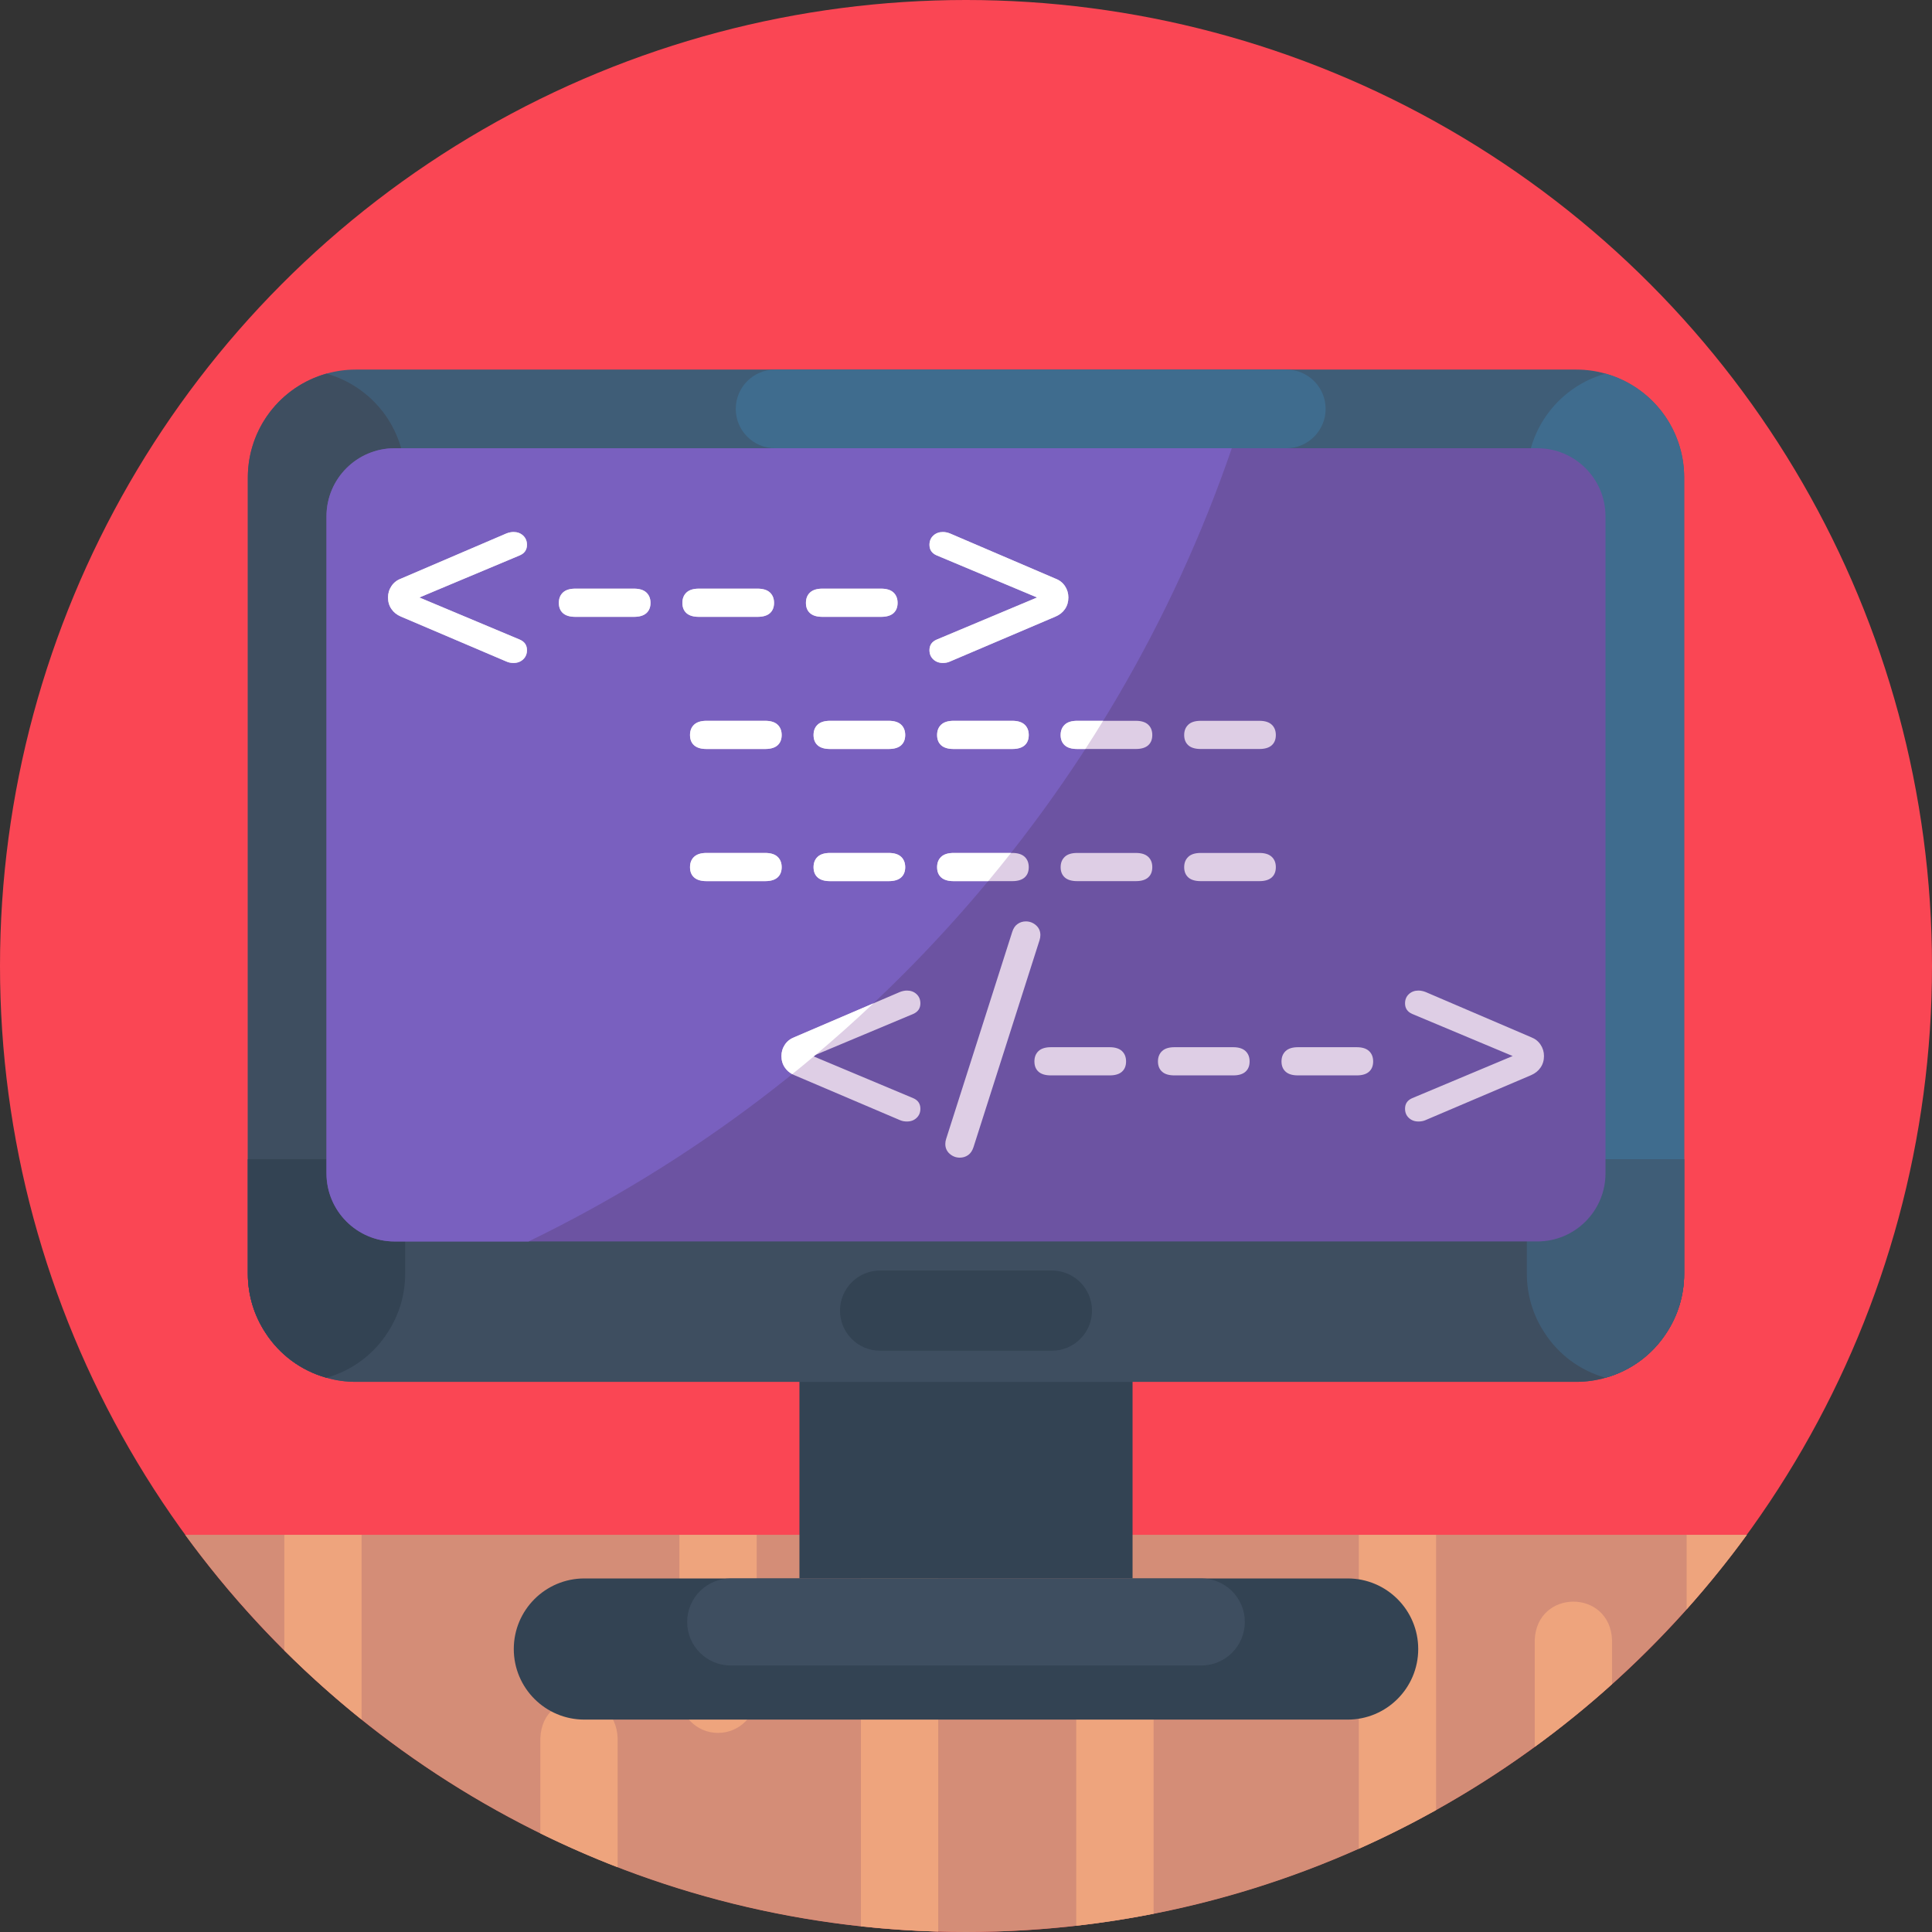 <svg id="_x35_0" enable-background="new 0 0 512 512" height="512" viewBox="0 0 512 512" width="512" xmlns="http://www.w3.org/2000/svg"><rect x="0" y="0" width="512" height="512" fill="#333333" stroke="none"/><g><g><circle cx="256" cy="256" fill="#fa4654" r="256"/></g><g><g><path d="m462.93 406.75c-46.56 63.8-121.91 105.25-206.93 105.25s-160.37-41.45-206.93-105.25z" fill="#d48d77"/><g fill="#eea47d"><path d="m380.58 406.75v72.95c-6.668 3.708-13.507 7.145-20.48 10.25v-83.2z"/><path d="m462.92 406.75c-4.978 6.838-10.303 13.422-15.94 19.73v-19.73z"/><path d="m200.532 406.75v42.24c0 5.66-4.59 10.25-10.25 10.25-5.65 0-10.24-4.59-10.24-10.25v-42.24z"/><path d="m305.71 437.94v69.23c-6.74 1.33-13.57 2.39-20.49 3.17v-72.4c0-5.65 4.59-10.24 10.24-10.24 5.656.004 10.249 4.576 10.25 10.24z"/><path d="m427.21 434.63v11.68c-6.53 5.9-13.37 11.45-20.49 16.63v-28.31c.528-13.576 19.964-13.571 20.49 0z"/><path d="m248.63 406.75v105.14c-6.849-.186-13.674-.653-20.48-1.39v-103.75z"/><path d="m163.68 460.62v34.23c-6.98-2.7-13.81-5.7-20.48-8.98v-25.25c.518-13.58 19.966-13.573 20.48 0z"/><path d="m95.83 407.27v48.44c-7.145-5.736-13.984-11.856-20.48-18.32v-30.12c0-.17 0-.35.01-.52h20.46c.01.18.01.35.01.52z"/></g></g></g><g><g><path d="m282.896 330.024h-53.792c-9.524 0-17.245 7.721-17.245 17.245v71.037h88.281v-71.037c.001-9.525-7.72-17.245-17.244-17.245z" fill="#334353"/><path d="m357.139 418.305h-202.278c-10.329 0-18.702 8.373-18.702 18.703 0 10.329 8.373 18.703 18.702 18.703h202.279c10.329 0 18.703-8.373 18.703-18.703-.001-10.33-8.374-18.703-18.704-18.703z" fill="#334353"/><path d="m318.361 418.305h-124.722c-6.369 0-11.532 5.163-11.532 11.532 0 6.369 5.163 11.532 11.532 11.532h124.722c6.369 0 11.532-5.163 11.532-11.532-.001-6.369-5.163-11.532-11.532-11.532z" fill="#3e4e60"/><path d="m446.321 126.531v211.03c0 5.754-1.71 11.132-4.665 15.629-3.707 5.754-9.421 10.043-16.173 11.923-2.462.713-5.093 1.089-7.75 1.089h-323.465c-2.709 0-5.287-.376-7.75-1.089-6.752-1.879-12.467-6.169-16.173-11.923-2.955-4.497-4.665-9.875-4.665-15.629v-211.03c0-2.657.376-5.287 1.075-7.75 2.67-9.551 10.173-17.093 19.763-19.763 2.462-.7 5.093-1.076 7.75-1.076h323.465c2.709 0 5.287.376 7.75 1.076 9.551 2.67 17.093 10.173 19.763 19.763.699 2.462 1.075 5.093 1.075 7.75z" fill="#3f5d77"/><path d="m107.37 126.531v211.03c0 5.754-1.711 11.132-4.678 15.629-3.706 5.754-9.421 10.043-16.173 11.923-6.752-1.879-12.467-6.169-16.173-11.923-2.955-4.497-4.665-9.875-4.665-15.629v-211.03c0-13.089 8.786-24.13 20.838-27.513 12.051 3.383 20.851 14.424 20.851 27.513z" fill="#3e4e60"/><path d="m446.321 126.531v211.03c0 5.754-1.71 11.132-4.665 15.629-3.707 5.754-9.421 10.043-16.173 11.923-6.752-1.879-12.467-6.169-16.173-11.923-2.968-4.497-4.678-9.875-4.678-15.629v-211.03c0-13.128 8.838-24.169 20.852-27.513 11.999 3.344 20.837 14.385 20.837 27.513z" fill="#3f6c8e"/><path d="m446.321 307.21v30.351c0 5.754-1.71 11.132-4.665 15.629-3.707 5.754-9.421 10.043-16.173 11.923-2.462.713-5.093 1.089-7.75 1.089h-323.465c-2.709 0-5.287-.376-7.75-1.089-6.752-1.879-12.467-6.169-16.173-11.923-2.955-4.497-4.665-9.875-4.665-15.629v-30.351z" fill="#3e4e60"/><path d="m107.37 307.21v30.351c0 5.754-1.711 11.132-4.678 15.629-3.706 5.754-9.421 10.043-16.173 11.923-6.752-1.879-12.467-6.169-16.173-11.923-2.955-4.497-4.665-9.875-4.665-15.629v-30.351z" fill="#334353"/><path d="m446.321 307.21v30.351c0 5.754-1.71 11.132-4.665 15.629-3.707 5.754-9.421 10.043-16.173 11.923-6.752-1.879-12.467-6.169-16.173-11.923-2.968-4.497-4.678-9.875-4.678-15.629v-30.351z" fill="#3f5d77"/><path d="m278.767 336.705h-45.534c-5.866 0-10.622 4.755-10.622 10.622 0 5.866 4.755 10.622 10.622 10.622h45.534c5.866 0 10.622-4.755 10.622-10.622 0-5.866-4.756-10.622-10.622-10.622z" fill="#334353"/><path d="m340.881 118.788h-135.473c-5.756 0-10.423-4.666-10.423-10.423 0-5.756 4.666-10.423 10.423-10.423h135.473c5.756 0 10.423 4.666 10.423 10.423 0 5.756-4.666 10.423-10.423 10.423z" fill="#3f6c8e"/><g><path d="m407.423 328.995h-302.846c-9.97 0-18.053-8.083-18.053-18.053v-174.102c0-9.97 8.083-18.053 18.053-18.053h302.845c9.97 0 18.053 8.083 18.053 18.053v174.102c0 9.97-8.082 18.053-18.052 18.053z" fill="#6c53a2"/><path d="m326.44 118.79c-31.72 92.37-99.42 168.01-186.36 210.21h-35.5c-9.97 0-18.06-8.09-18.06-18.06v-174.1c0-9.97 8.09-18.05 18.06-18.05z" fill="#7960bf"/></g></g><g><path d="m408.26 276.84c-.6-.9-1.43-1.55-2.48-1.96l-27.99-11.99c-.66-.25-1.29-.38-1.89-.38-1.01 0-1.85.31-2.53.94s-1.02 1.45-1.02 2.45c0 1.31.63 2.24 1.89 2.8l26.63 11.16-26.63 11.17c-1.26.55-1.89 1.48-1.89 2.79 0 1.01.34 1.82 1.02 2.45s1.52.94 2.53.94c.7 0 1.33-.12 1.89-.37l27.99-11.92c1.05-.46 1.88-1.12 2.48-2 .61-.88.91-1.9.91-3.06 0-1.1-.3-2.11-.91-3.02zm-45.45 1.7c-.73-.68-1.82-1.02-3.28-1.02h-15.54c-1.46 0-2.56.34-3.28 1.02-.73.68-1.1 1.6-1.1 2.75 0 1.16.37 2.07 1.1 2.72.72.66 1.82.98 3.28.98h15.54c1.46 0 2.55-.32 3.28-.98.73-.65 1.09-1.56 1.09-2.72 0-1.15-.36-2.07-1.09-2.75zm-32.74 0c-.73-.68-1.82-1.02-3.28-1.02h-15.54c-1.46 0-2.56.34-3.28 1.02-.73.68-1.1 1.6-1.1 2.75 0 1.16.37 2.07 1.1 2.72.72.66 1.82.98 3.28.98h15.54c1.46 0 2.55-.32 3.28-.98.73-.65 1.09-1.56 1.09-2.72 0-1.15-.36-2.07-1.09-2.75zm-32.74 0c-.73-.68-1.83-1.02-3.28-1.02h-15.55c-1.45 0-2.55.34-3.28 1.02s-1.09 1.6-1.09 2.75c0 1.16.36 2.07 1.09 2.72.73.66 1.83.98 3.28.98h15.55c1.45 0 2.55-.32 3.28-.98.73-.65 1.09-1.56 1.09-2.72 0-1.15-.36-2.07-1.09-2.75zm-22.78-33.34c-.78-.68-1.68-1.02-2.68-1.02-.81 0-1.54.22-2.19.68-.66.45-1.13 1.15-1.43 2.11l-17.51 54.85c-.15.45-.22.9-.22 1.35 0 1.06.39 1.93 1.17 2.61s1.67 1.01 2.67 1.01c.81 0 1.54-.22 2.19-.67.66-.46 1.13-1.16 1.44-2.12l17.5-54.84c.15-.46.22-.91.22-1.36 0-1.06-.39-1.92-1.16-2.6zm-32.53 45.83-26.37-11.06-.26-.11.79-.33 25.84-10.83c1.26-.56 1.89-1.49 1.89-2.8 0-1-.34-1.82-1.02-2.45s-1.52-.94-2.53-.94c-.6 0-1.23.13-1.88.38l-7.03 3.01-20.96 8.98c-1.06.41-1.89 1.06-2.49 1.96-.61.91-.91 1.92-.91 3.02 0 1.16.3 2.18.91 3.06.49.72 1.14 1.3 1.95 1.74.17.09.35.18.54.26l27.99 11.92c.55.25 1.18.37 1.88.37 1.01 0 1.85-.31 2.53-.94s1.02-1.44 1.02-2.45c0-1.31-.63-2.24-1.89-2.79zm95-63.97c-.73-.68-1.82-1.02-3.28-1.02h-15.54c-1.46 0-2.56.34-3.28 1.02-.73.68-1.1 1.6-1.1 2.75 0 1.16.37 2.07 1.1 2.72.72.65 1.82.98 3.28.98h15.54c1.46 0 2.55-.33 3.28-.98s1.09-1.56 1.09-2.72c0-1.15-.36-2.07-1.09-2.75zm-32.74 0c-.73-.68-1.82-1.02-3.28-1.02h-15.54c-1.46 0-2.56.34-3.28 1.02-.73.68-1.1 1.6-1.1 2.75 0 1.16.37 2.07 1.1 2.72.72.65 1.82.98 3.28.98h15.54c1.46 0 2.55-.33 3.28-.98s1.09-1.56 1.09-2.72c0-1.15-.36-2.07-1.09-2.75zm-32.74 0c-.73-.68-1.83-1.02-3.28-1.02h-15.54c-1.46 0-2.56.34-3.29 1.02s-1.09 1.6-1.09 2.75c0 1.16.36 2.07 1.09 2.72s1.83.98 3.29.98h15.54c1.45 0 2.55-.33 3.28-.98s1.09-1.56 1.09-2.72c0-1.15-.36-2.07-1.09-2.75zm-32.74 0c-.73-.68-1.83-1.02-3.28-1.02h-15.55c-1.46 0-2.55.34-3.28 1.02s-1.09 1.6-1.09 2.75c0 1.16.36 2.07 1.09 2.72s1.82.98 3.28.98h15.55c1.45 0 2.55-.33 3.28-.98.72-.65 1.09-1.56 1.09-2.72 0-1.15-.37-2.07-1.09-2.75zm-32.74 0c-.73-.68-1.83-1.02-3.29-1.02h-15.54c-1.46 0-2.55.34-3.28 1.02s-1.09 1.6-1.09 2.75c0 1.16.36 2.07 1.09 2.72s1.82.98 3.28.98h15.54c1.46 0 2.56-.33 3.29-.98.72-.65 1.09-1.56 1.09-2.72 0-1.15-.37-2.07-1.09-2.75zm130.96-35.02c-.73-.68-1.82-1.02-3.28-1.02h-15.54c-1.46 0-2.56.34-3.28 1.02-.73.68-1.1 1.6-1.1 2.75 0 1.16.37 2.07 1.1 2.72.72.65 1.82.98 3.28.98h15.54c1.46 0 2.55-.33 3.28-.98s1.09-1.56 1.09-2.72c0-1.15-.36-2.07-1.09-2.75zm-32.74 0c-.73-.68-1.82-1.02-3.28-1.02h-15.54c-1.46 0-2.56.34-3.28 1.02-.73.68-1.1 1.6-1.1 2.75 0 1.16.37 2.07 1.1 2.72.72.65 1.82.98 3.28.98h15.54c1.46 0 2.55-.33 3.28-.98s1.09-1.56 1.09-2.72c0-1.15-.36-2.07-1.09-2.75zm-32.74 0c-.73-.68-1.83-1.02-3.28-1.02h-15.54c-1.46 0-2.56.34-3.29 1.02s-1.09 1.6-1.09 2.75c0 1.16.36 2.07 1.09 2.72s1.83.98 3.29.98h15.54c1.45 0 2.55-.33 3.28-.98s1.09-1.56 1.09-2.72c0-1.15-.36-2.07-1.09-2.75zm-32.74 0c-.73-.68-1.83-1.02-3.28-1.02h-15.55c-1.46 0-2.55.34-3.28 1.02s-1.09 1.6-1.09 2.75c0 1.16.36 2.07 1.09 2.72s1.82.98 3.28.98h15.55c1.45 0 2.55-.33 3.28-.98.72-.65 1.09-1.56 1.09-2.72 0-1.15-.37-2.07-1.09-2.75zm-32.74 0c-.73-.68-1.83-1.02-3.29-1.02h-15.54c-1.46 0-2.55.34-3.28 1.02s-1.09 1.6-1.09 2.75c0 1.16.36 2.07 1.09 2.72s1.82.98 3.28.98h15.54c1.46 0 2.56-.33 3.29-.98.72-.65 1.09-1.56 1.09-2.72 0-1.15-.37-2.07-1.09-2.75zm76.17-36.72c-.6-.9-1.43-1.56-2.49-1.96l-27.99-11.99c-.65-.26-1.28-.38-1.89-.38-1 0-1.84.31-2.52.94s-1.02 1.45-1.02 2.45c0 1.31.63 2.24 1.89 2.79l26.63 11.17-26.63 11.17c-1.26.55-1.89 1.48-1.89 2.79 0 1 .34 1.82 1.02 2.45s1.52.94 2.52.94c.71 0 1.34-.12 1.89-.38l27.99-11.92c1.06-.45 1.89-1.11 2.49-1.99s.9-1.9.9-3.06c0-1.11-.3-2.11-.9-3.02zm-45.45 1.7c-.73-.68-1.83-1.02-3.29-1.02h-15.54c-1.46 0-2.55.34-3.28 1.02s-1.09 1.6-1.09 2.75c0 1.16.36 2.07 1.09 2.72s1.82.98 3.28.98h15.54c1.46 0 2.56-.33 3.29-.98.72-.65 1.09-1.56 1.09-2.72 0-1.15-.37-2.07-1.09-2.75zm-32.74 0c-.73-.68-1.83-1.02-3.29-1.02h-15.54c-1.46 0-2.55.34-3.28 1.02s-1.09 1.6-1.09 2.75c0 1.16.36 2.07 1.09 2.72s1.82.98 3.28.98h15.54c1.46 0 2.56-.33 3.29-.98.72-.65 1.09-1.56 1.09-2.72 0-1.15-.37-2.07-1.09-2.75zm-32.75 0c-.73-.68-1.82-1.02-3.28-1.02h-15.54c-1.46 0-2.55.34-3.28 1.02s-1.09 1.6-1.09 2.75c0 1.16.36 2.07 1.09 2.72s1.82.98 3.28.98h15.54c1.46 0 2.55-.33 3.28-.98s1.1-1.56 1.1-2.72c0-1.15-.37-2.07-1.1-2.75zm-33.53 12.49-26.63-11.17 26.63-11.17c1.26-.55 1.89-1.48 1.89-2.79 0-1-.34-1.82-1.02-2.45s-1.52-.94-2.53-.94c-.6 0-1.23.12-1.89.38l-27.98 11.99c-1.06.4-1.89 1.06-2.49 1.96-.61.91-.91 1.91-.91 3.02 0 1.16.3 2.18.91 3.06.6.88 1.43 1.54 2.49 1.99l27.98 11.92c.56.26 1.19.38 1.89.38 1.01 0 1.85-.31 2.53-.94s1.02-1.45 1.02-2.45c0-1.31-.63-2.24-1.89-2.79z" fill="#decee5"/><g fill="#fff"><path d="m137.76 147.17-26.63 11.17 26.63 11.17c1.26.55 1.89 1.48 1.89 2.79 0 1-.34 1.82-1.02 2.45s-1.52.94-2.53.94c-.7 0-1.33-.12-1.89-.38l-27.98-11.92c-1.06-.45-1.89-1.11-2.49-1.99-.61-.88-.91-1.9-.91-3.06 0-1.11.3-2.11.91-3.02.6-.9 1.43-1.56 2.49-1.96l27.98-11.99c.66-.26 1.29-.38 1.89-.38 1.01 0 1.85.31 2.53.94s1.02 1.45 1.02 2.45c0 1.31-.63 2.24-1.89 2.79z"/><path d="m171.29 157.02c.73.68 1.1 1.6 1.1 2.75 0 1.16-.37 2.07-1.1 2.72s-1.82.98-3.28.98h-15.54c-1.46 0-2.55-.33-3.28-.98s-1.09-1.56-1.09-2.72c0-1.15.36-2.07 1.09-2.75s1.82-1.02 3.28-1.02h15.54c1.46 0 2.55.34 3.28 1.02z"/><path d="m185.21 163.47c-1.46 0-2.55-.33-3.28-.98s-1.09-1.56-1.09-2.72c0-1.15.36-2.07 1.09-2.75s1.82-1.02 3.28-1.02h15.54c1.46 0 2.56.34 3.29 1.02.72.68 1.09 1.6 1.09 2.75 0 1.16-.37 2.07-1.09 2.72-.73.65-1.83.98-3.29.98z"/><path d="m207.15 229.81c0 1.16-.37 2.07-1.09 2.72-.73.65-1.83.98-3.29.98h-15.54c-1.46 0-2.55-.33-3.28-.98s-1.09-1.56-1.09-2.72c0-1.15.36-2.07 1.09-2.75s1.82-1.02 3.28-1.02h15.54c1.46 0 2.56.34 3.29 1.02.72.68 1.09 1.6 1.09 2.75z"/><path d="m202.77 191.02c1.46 0 2.56.34 3.29 1.02.72.68 1.09 1.6 1.09 2.75 0 1.16-.37 2.07-1.09 2.72-.73.65-1.83.98-3.29.98h-15.54c-1.46 0-2.55-.33-3.28-.98s-1.09-1.56-1.09-2.72c0-1.15.36-2.07 1.09-2.75s1.82-1.02 3.28-1.02z"/><path d="m210.49 274.88 20.96-8.98c-4.96 4.69-10.05 9.23-15.27 13.63-.17.15-.35.29-.53.44-1.88 1.59-3.78 3.15-5.7 4.69-.81-.44-1.46-1.02-1.95-1.74-.61-.88-.91-1.9-.91-3.06 0-1.1.3-2.11.91-3.02.6-.9 1.43-1.55 2.49-1.96z"/><path d="m214.67 162.49c-.73-.65-1.09-1.56-1.09-2.72 0-1.15.36-2.07 1.09-2.75s1.82-1.02 3.28-1.02h15.54c1.46 0 2.56.34 3.29 1.02.72.68 1.09 1.6 1.09 2.75 0 1.16-.37 2.07-1.09 2.72-.73.65-1.83.98-3.29.98h-15.54c-1.46 0-2.55-.33-3.28-.98z"/><path d="m238.8 227.06c.72.68 1.09 1.6 1.09 2.75 0 1.16-.37 2.07-1.09 2.72-.73.65-1.83.98-3.28.98h-15.55c-1.46 0-2.55-.33-3.28-.98s-1.09-1.56-1.09-2.72c0-1.15.36-2.07 1.09-2.75s1.82-1.02 3.28-1.02h15.55c1.45 0 2.55.34 3.28 1.02z"/><path d="m238.8 192.04c.72.68 1.09 1.6 1.09 2.75 0 1.16-.37 2.07-1.09 2.72-.73.65-1.83.98-3.28.98h-15.55c-1.46 0-2.55-.33-3.28-.98s-1.09-1.56-1.09-2.72c0-1.15.36-2.07 1.09-2.75s1.82-1.02 3.28-1.02h15.55c1.45 0 2.55.34 3.28 1.02z"/><path d="m252.72 226.04h15.2c-1.98 2.52-4 5.01-6.05 7.47h-9.15c-1.46 0-2.56-.33-3.29-.98s-1.09-1.56-1.09-2.72c0-1.15.36-2.07 1.09-2.75s1.83-1.02 3.29-1.02z"/><path d="m271.54 192.04c.73.68 1.09 1.6 1.09 2.75 0 1.16-.36 2.07-1.09 2.72s-1.83.98-3.28.98h-15.54c-1.46 0-2.56-.33-3.29-.98s-1.09-1.56-1.09-2.72c0-1.15.36-2.07 1.09-2.75s1.83-1.02 3.29-1.02h15.54c1.45 0 2.55.34 3.28 1.02z"/><path d="m279.74 163.39-27.99 11.92c-.55.26-1.18.38-1.89.38-1 0-1.84-.31-2.52-.94s-1.02-1.45-1.02-2.45c0-1.31.63-2.24 1.89-2.79l26.63-11.17-26.63-11.17c-1.26-.55-1.89-1.48-1.89-2.79 0-1 .34-1.82 1.02-2.45s1.52-.94 2.52-.94c.61 0 1.24.12 1.89.38l27.99 11.99c1.06.4 1.89 1.06 2.49 1.96.6.91.9 1.91.9 3.02 0 1.16-.3 2.18-.9 3.06s-1.43 1.54-2.49 1.99z"/><path d="m292.34 191.02c-1.53 2.51-3.1 5-4.71 7.47h-2.17c-1.46 0-2.56-.33-3.28-.98-.73-.65-1.1-1.56-1.1-2.72 0-1.15.37-2.07 1.1-2.75.72-.68 1.82-1.02 3.28-1.02z"/></g></g></g></g></svg>
